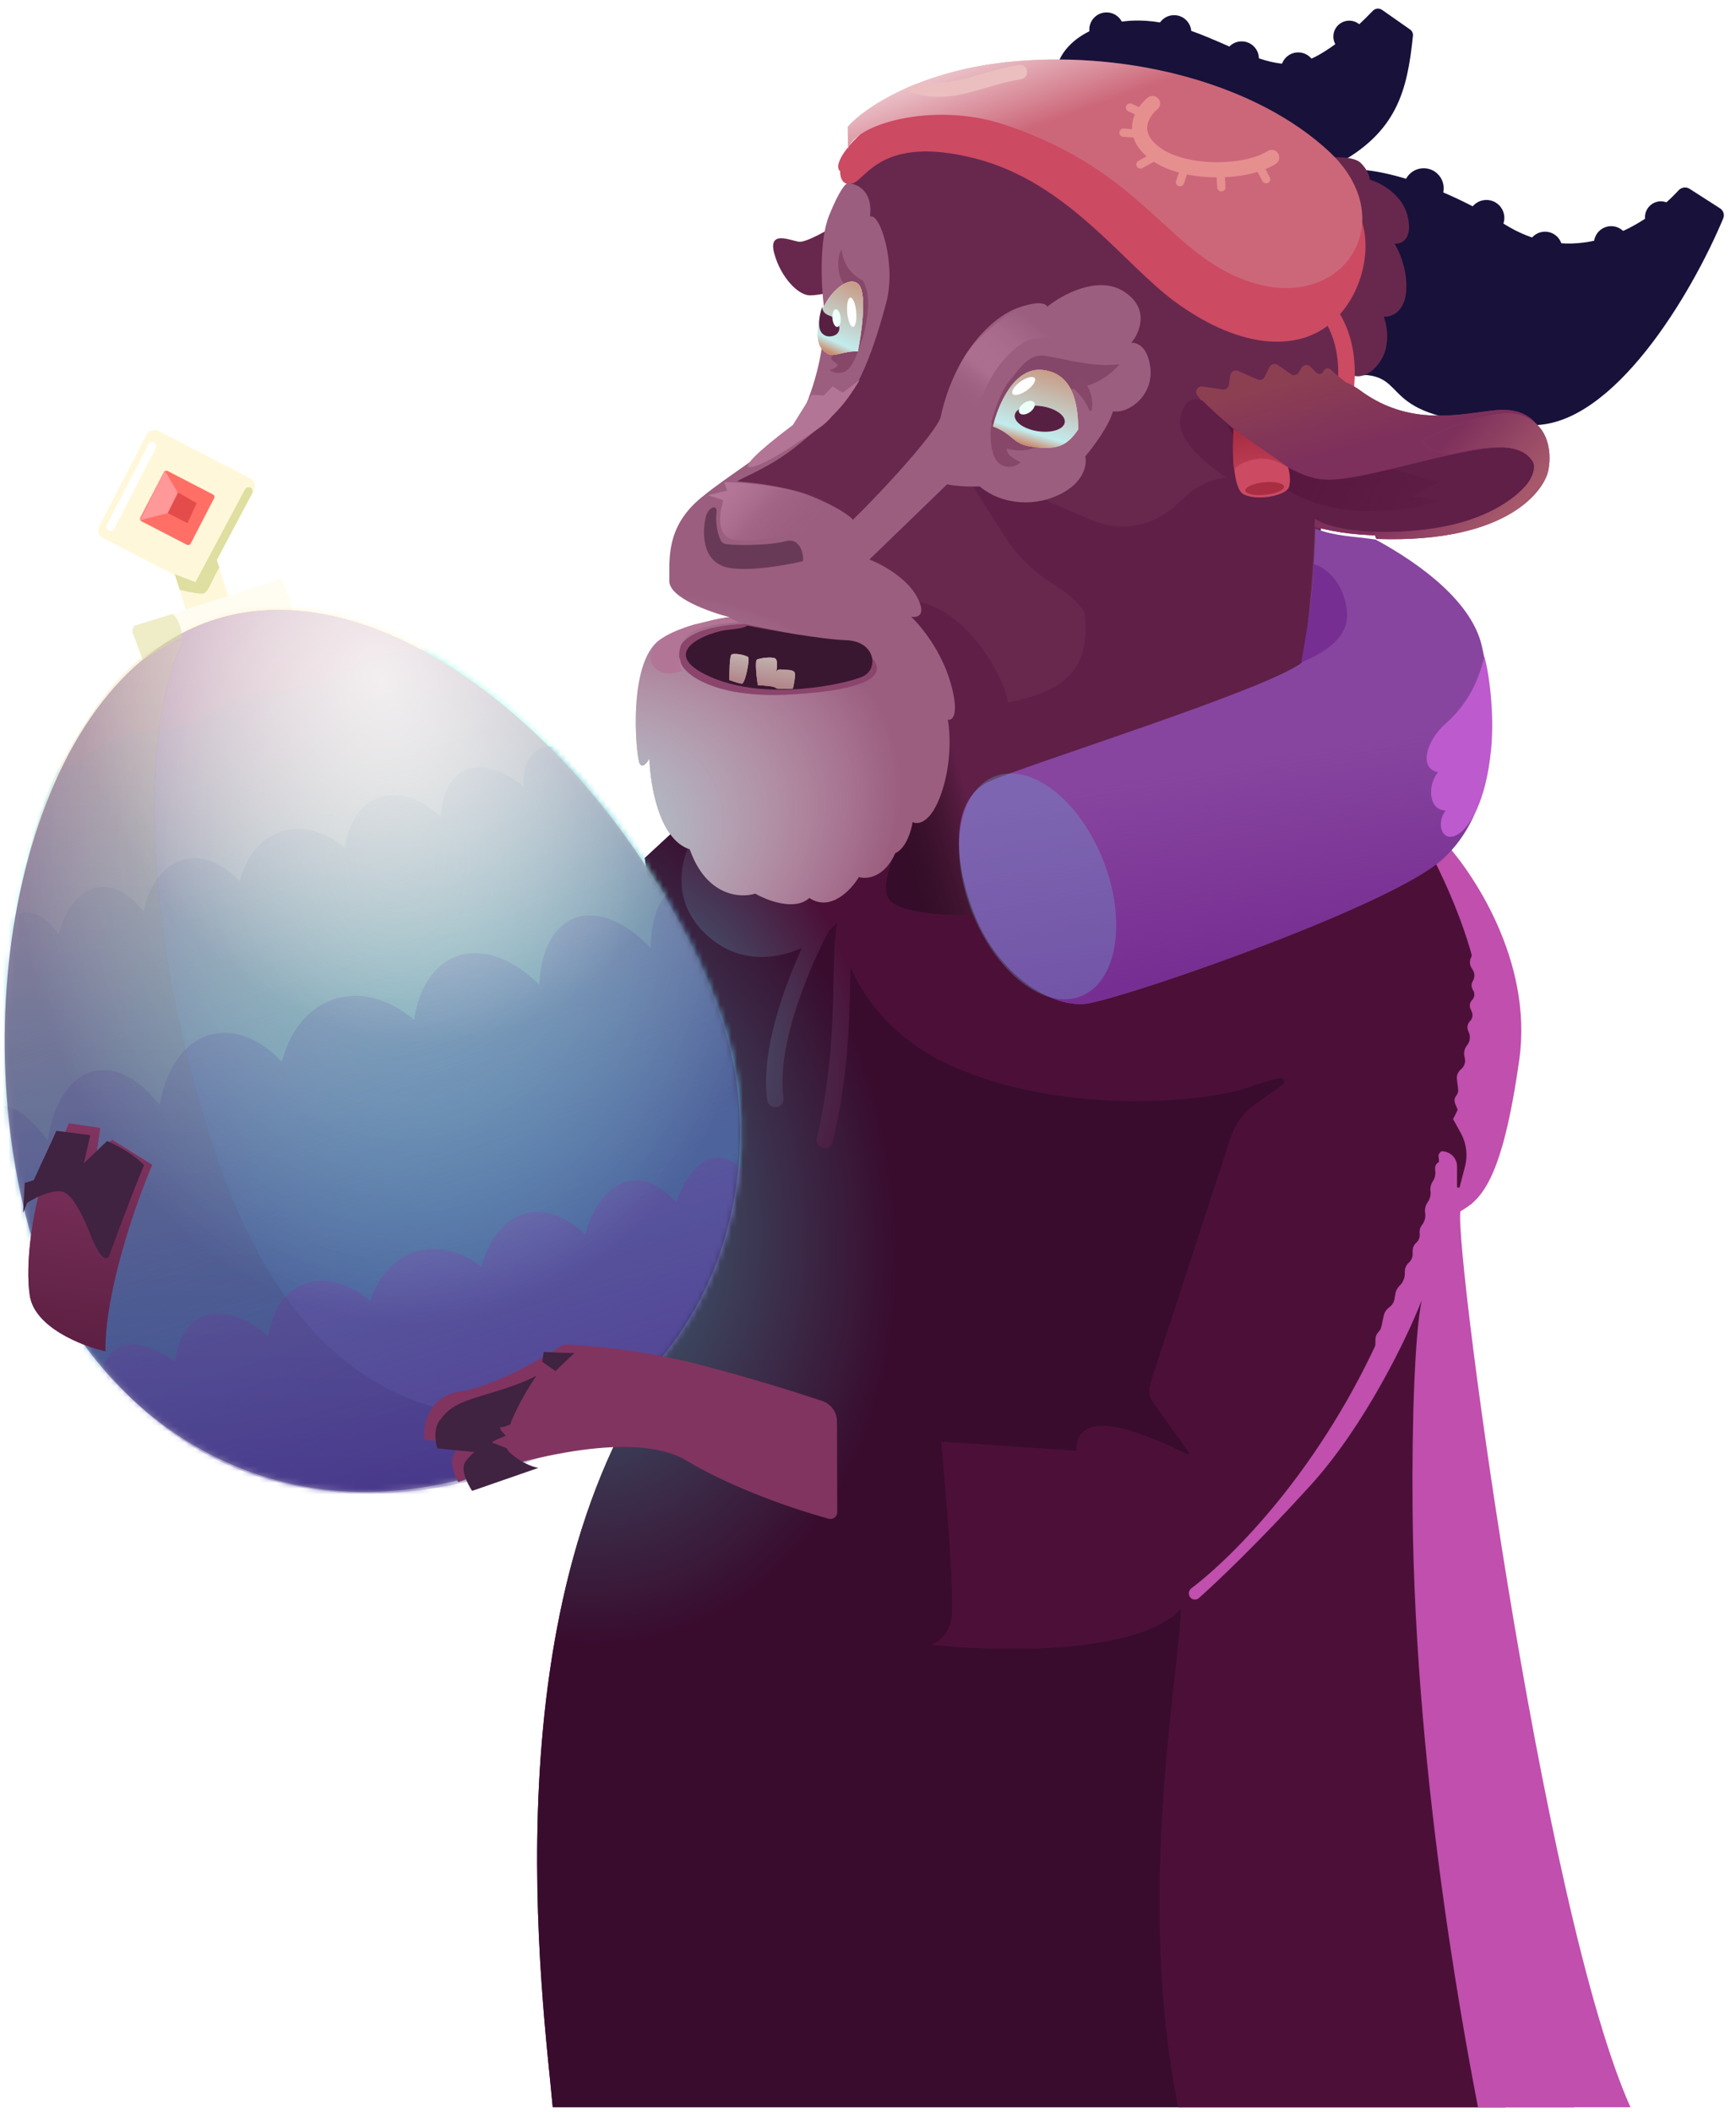 <svg width="305" height="371" viewBox="0 0 305 371" fill="none" xmlns="http://www.w3.org/2000/svg">
<g clip-path="url(#clip0)">
<path d="M128.491 136.654L113.273 150.739C117.193 176.2 121.479 230.125 112.393 245.432C84.787 291.942 97.048 362.524 97.309 373.027L281.736 383.432C263.048 342.927 251.448 238.781 254.985 212.716C261.08 212.657 264.039 203.484 266.01 185.836C267.587 171.718 258.281 154.366 253.43 147.455L128.491 136.654Z" fill="#390C2E"/>
<path d="M128.491 136.654L113.273 150.739C117.193 176.2 121.479 230.125 112.393 245.432C84.787 291.942 97.048 362.524 97.309 373.027L281.736 383.432C263.048 342.927 251.448 238.781 254.985 212.716C261.08 212.657 264.039 203.484 266.01 185.836C267.587 171.718 258.281 154.366 253.43 147.455L128.491 136.654Z" fill="url(#paint0_radial)"/>
<path d="M264.59 39.547C251.08 31.269 241.022 29.599 237.682 29.799L234.594 29.021C245.453 23.278 247.245 15.958 248.242 6.29C248.287 5.855 248.092 5.429 247.733 5.178L242.803 1.728C242.303 1.378 241.623 1.454 241.201 1.896C238.073 5.179 231.959 10.631 227.625 11.172C218.333 12.33 206.779 -0.563 192.497 5.012C188.66 6.51 185.681 9.513 185.556 12.955C185.432 16.396 214.033 30.143 228.349 36.586L231.024 66.134L240.19 65.888C247.917 66.712 241.939 74.637 269.321 74.684C283.51 74.709 297.187 51.682 302.758 38.362C303.027 37.718 302.787 36.982 302.201 36.605L296.841 33.165C296.22 32.767 295.404 32.896 294.906 33.441C289.593 39.259 277.368 47.376 264.59 39.547Z" fill="#18113A"/>
<path fill-rule="evenodd" clip-rule="evenodd" d="M167.141 284.608C167.838 281.636 166.252 262.479 165.372 253.273L189.161 254.871C188.96 253.346 189.641 250.329 193.979 250.458C197.961 250.577 204.879 253.615 208.591 255.489C208.819 255.604 209.052 255.331 208.903 255.123L202.68 246.445C201.961 245.442 201.763 244.156 202.146 242.983L216.227 199.881C216.995 197.531 218.492 195.486 220.501 194.044L225.156 190.704C226.04 190.07 225.696 189.14 224.637 189.391C223.352 189.696 221.561 190.209 219.106 191.068C212.349 193.432 188.13 196.031 168.345 187.721C158.091 183.414 152.389 176.562 149.423 169.867C149.402 170.673 149.384 171.508 149.365 172.376L149.365 172.377C149.342 173.465 149.318 174.602 149.285 175.795C149.098 182.488 148.62 190.628 146.334 200.597C146.154 201.379 145.374 201.868 144.592 201.689C143.809 201.509 143.321 200.729 143.5 199.947C145.726 190.242 146.195 182.315 146.379 175.714C146.41 174.592 146.433 173.5 146.455 172.438C146.535 168.576 146.607 165.109 147.052 162.037C147.049 162.019 147.046 162.002 147.043 161.984C146.638 162.477 146.154 162.976 145.603 163.467C143.953 166.655 142.07 170.781 140.531 175.169C138.373 181.323 136.966 187.786 137.653 192.862C137.761 193.657 137.203 194.389 136.408 194.497C135.612 194.605 134.88 194.047 134.772 193.252C133.99 187.474 135.59 180.473 137.788 174.207C138.742 171.487 139.822 168.866 140.904 166.491C136.113 168.67 129.836 169.191 124.519 164.577C116.286 157.432 121.15 148.381 121.15 148.381L152.821 142.177L251.695 149.441L262.141 170.848L261.53 194.464L256.905 209.476C254.082 221.339 251.12 245.142 251.928 262.877C252.805 282.152 262.628 362.63 265.184 374.221L207.486 372.464C201.088 342.751 204.406 312.678 206.378 294.8L206.378 294.8C206.954 289.579 207.416 285.398 207.486 282.57C200.132 290.708 175.18 290.176 163.624 288.893C164.507 288.703 166.445 287.581 167.141 284.608Z" fill="#4C1038"/>
<path fill-rule="evenodd" clip-rule="evenodd" d="M167.141 284.608C167.838 281.636 166.252 262.479 165.372 253.273L189.161 254.871C188.96 253.346 189.641 250.329 193.979 250.458C197.961 250.577 204.879 253.615 208.591 255.489C208.819 255.604 209.052 255.331 208.903 255.123L202.68 246.445C201.961 245.442 201.763 244.156 202.146 242.983L216.227 199.881C216.995 197.531 218.492 195.486 220.501 194.044L225.156 190.704C226.04 190.07 225.696 189.14 224.637 189.391C223.352 189.696 221.561 190.209 219.106 191.068C212.349 193.432 188.13 196.031 168.345 187.721C158.091 183.414 152.389 176.562 149.423 169.867C149.402 170.673 149.384 171.508 149.365 172.376L149.365 172.377C149.342 173.465 149.318 174.602 149.285 175.795C149.098 182.488 148.62 190.628 146.334 200.597C146.154 201.379 145.374 201.868 144.592 201.689C143.809 201.509 143.321 200.729 143.5 199.947C145.726 190.242 146.195 182.315 146.379 175.714C146.41 174.592 146.433 173.5 146.455 172.438C146.535 168.576 146.607 165.109 147.052 162.037C147.049 162.019 147.046 162.002 147.043 161.984C146.638 162.477 146.154 162.976 145.603 163.467C143.953 166.655 142.07 170.781 140.531 175.169C138.373 181.323 136.966 187.786 137.653 192.862C137.761 193.657 137.203 194.389 136.408 194.497C135.612 194.605 134.88 194.047 134.772 193.252C133.99 187.474 135.59 180.473 137.788 174.207C138.742 171.487 139.822 168.866 140.904 166.491C136.113 168.67 129.836 169.191 124.519 164.577C116.286 157.432 121.15 148.381 121.15 148.381L152.821 142.177L251.695 149.441L262.141 170.848L261.53 194.464L256.905 209.476C254.082 221.339 251.12 245.142 251.928 262.877C252.805 282.152 262.628 362.63 265.184 374.221L207.486 372.464C201.088 342.751 204.406 312.678 206.378 294.8L206.378 294.8C206.954 289.579 207.416 285.398 207.486 282.57C200.132 290.708 175.18 290.176 163.624 288.893C164.507 288.703 166.445 287.581 167.141 284.608Z" fill="url(#paint1_radial)"/>
<path d="M266.927 186.132C269.362 168.809 258.661 152.874 253.006 147.071L251.311 149.864C253.953 154.74 259.392 166.693 260.011 175.498C260.63 184.303 257.121 193.223 255.289 196.583L256.641 199.016C257.641 200.815 257.908 202.929 257.388 204.92L256.463 208.46C256.391 208.736 255.985 208.683 255.986 208.399L255.993 204.918C255.996 203.595 255.028 202.47 253.719 202.277L253.383 202.227C253.108 202.186 252.684 202.808 252.734 203.082C253.22 205.768 251.563 213.923 242.936 233.516C232.278 257.722 216.93 273.238 209.311 279.012C208.668 279.499 208.739 280.508 209.458 280.872C209.842 281.066 210.304 281.011 210.626 280.726C213.718 277.989 221.156 270.935 230.227 260.947C239.871 250.33 247.276 234.853 249.773 228.442C248.617 234.09 248.024 248.915 248.181 265.537C248.643 314.377 258.148 362.185 260.011 371.965L288.217 373.71C272.295 344.925 255.508 220 256.575 212.79C260.081 210.746 263.882 207.785 266.927 186.132Z" fill="#C04FAE"/>
<path d="M233.495 82.998C231.695 91.701 229.778 118.22 229.044 130.392C219.636 138.77 198.256 156.172 188.007 158.756C175.195 161.986 160.619 159.828 157.129 158.511C154.338 157.457 156.879 151.907 158.498 149.263L154.278 150.721L161.781 133.572L162.406 116.365L143.123 91.888L127.516 85.165L142.737 75.013L148.203 57.562L149.302 30.655C149.302 30.655 150.211 14.772 177.181 16.521C204.152 18.27 226.878 34.415 233.367 41.654C241.478 50.703 235.746 72.119 233.495 82.998Z" fill="#68284D"/>
<path d="M176.693 94.461L169.791 83.65C169.635 83.406 169.513 83.143 169.427 82.867L169.183 82.087C168.71 80.575 169.703 78.999 171.271 78.772C172.302 78.623 173.322 79.111 173.853 80.008L174.905 81.785C175.393 82.609 176.081 83.295 176.906 83.78L184.485 88.238L191.85 91.391C196.765 93.495 202.456 92.528 206.4 88.917L208.365 87.118C216.144 79.996 228.696 85.241 229.094 95.781C229.156 97.413 228.435 98.977 227.153 99.99L214.682 109.845L213.302 110.936C206.179 116.565 195.787 115.034 190.59 107.59C189.457 105.967 188.029 104.572 186.38 103.478L183.996 101.895C181.07 99.953 178.582 97.421 176.693 94.461Z" fill="#5F1F47"/>
<path d="M140.348 42.464C141.602 42.649 145.572 40.353 147.401 39.182L147.588 50.903C146.526 51.226 143.985 51.875 142.318 51.885C140.234 51.897 137.18 48.722 136.035 44.548C134.891 40.374 138.781 42.232 140.348 42.464Z" fill="#68284D"/>
<path d="M151.472 49.556C151.472 49.556 152.581 51.802 152.326 53.526L151.769 57.288L150.939 57.486C150.479 55.549 149.867 51.529 148.599 50.572C147.014 49.377 146.764 45.656 147.803 44.047C147.966 47.275 150.317 49.064 151.472 49.556Z" fill="#864769"/>
<path d="M239.075 28.626C237.483 27.042 231.719 27.73 231.127 28.028L226.218 34.047L226.265 57.179L231.667 65.108L238.28 66.087C239.114 66.21 241.174 65.783 242.742 63.086C244.31 60.389 243.645 56.989 243.116 55.626C244.257 55.73 246.638 55.029 247.031 51.387C247.424 47.745 245.85 44.146 245.014 42.802C246.155 42.907 248.219 42.12 247.348 38.137C246.476 34.154 242.52 32.091 240.65 31.557C240.656 31.108 240.349 29.894 239.075 28.626Z" fill="#68284D"/>
<path d="M235.544 72.409C236.795 68.644 237.921 59.595 232.412 53.526" stroke="#CC4A62" stroke-width="2.907"/>
<path fill-rule="evenodd" clip-rule="evenodd" d="M210.934 70.153L210.39 69.466C209.846 68.778 210.425 67.778 211.293 67.907L214.813 68.428C215.343 68.506 215.836 68.14 215.914 67.611L216.165 65.912C216.259 65.278 216.931 64.908 217.517 65.168L220.921 66.68C221.393 66.889 221.946 66.692 222.179 66.232L223.069 64.474C223.335 63.948 224.006 63.78 224.489 64.118L226.79 65.728C227.249 66.049 227.883 65.916 228.174 65.437L228.688 64.59C229.015 64.051 229.762 63.963 230.205 64.411L231.278 65.494C231.668 65.888 232.335 65.74 232.522 65.219C232.712 64.689 233.399 64.542 233.806 64.93C234.514 65.606 235.462 66.445 236.472 67.201C237.353 67.549 238.166 67.988 238.892 68.53C246.528 74.226 254.321 73.169 259.998 72.4C260.985 72.266 261.908 72.141 262.755 72.061C268.474 71.524 271.508 74.567 271.518 80.101C271.529 85.635 264.146 93.447 246.562 94.043C223.977 94.809 218.613 85.739 213.829 77.651C212.381 75.203 210.986 72.844 209.182 70.876C209.717 70.643 210.303 70.4 210.934 70.153Z" fill="#7E305C"/>
<path fill-rule="evenodd" clip-rule="evenodd" d="M210.934 70.153L210.39 69.466C209.846 68.778 210.425 67.778 211.293 67.907L214.813 68.428C215.343 68.506 215.836 68.14 215.914 67.611L216.165 65.912C216.259 65.278 216.931 64.908 217.517 65.168L220.921 66.68C221.393 66.889 221.946 66.692 222.179 66.232L223.069 64.474C223.335 63.948 224.006 63.78 224.489 64.118L226.79 65.728C227.249 66.049 227.883 65.916 228.174 65.437L228.688 64.59C229.015 64.051 229.762 63.963 230.205 64.411L231.278 65.494C231.668 65.888 232.335 65.74 232.522 65.219C232.712 64.689 233.399 64.542 233.806 64.93C234.514 65.606 235.462 66.445 236.472 67.201C237.353 67.549 238.166 67.988 238.892 68.53C246.528 74.226 254.321 73.169 259.998 72.4C260.985 72.266 261.908 72.141 262.755 72.061C268.474 71.524 271.508 74.567 271.518 80.101C271.529 85.635 264.146 93.447 246.562 94.043C223.977 94.809 218.613 85.739 213.829 77.651C212.381 75.203 210.986 72.844 209.182 70.876C209.717 70.643 210.303 70.4 210.934 70.153Z" fill="url(#paint2_linear)"/>
<path d="M213.303 105.797C211.316 108.835 195.555 105.947 190.449 106.9C192.985 124.137 177.975 122.73 162.163 125.939L161.155 142.128C158.49 146.432 153.8 155.679 156.369 158.238C158.937 160.796 168.62 160.958 173.14 160.72C174.128 152.964 179.569 136.972 193.436 135.052C207.303 133.132 222.924 121.957 229.001 116.61C229.428 113.363 230.429 103.719 231.012 91.119C234.652 93.58 245.27 94.35 255.701 92.05C266.132 89.75 273.364 82.01 267.216 79.178C261.068 76.346 238.906 85.4 231.562 84.153C225.687 83.156 215.997 74.962 211.887 70.99L211.329 70.427C210.294 69.847 208.048 69.653 207.347 73.522C206.647 77.391 212.637 82.153 215.72 84.051C215.742 90.034 215.29 102.76 213.303 105.797Z" fill="#5F1F47"/>
<path d="M213.303 105.797C211.316 108.835 195.555 105.947 190.449 106.9C192.985 124.137 177.975 122.73 162.163 125.939L161.155 142.128C158.49 146.432 153.8 155.679 156.369 158.238C158.937 160.796 168.62 160.958 173.14 160.72C174.128 152.964 179.569 136.972 193.436 135.052C207.303 133.132 222.924 121.957 229.001 116.61C229.428 113.363 230.429 103.719 231.012 91.119C234.652 93.58 245.27 94.35 255.701 92.05C266.132 89.75 273.364 82.01 267.216 79.178C261.068 76.346 238.906 85.4 231.562 84.153C225.687 83.156 215.997 74.962 211.887 70.99L211.329 70.427C210.294 69.847 208.048 69.653 207.347 73.522C206.647 77.391 212.637 82.153 215.72 84.051C215.742 90.034 215.29 102.76 213.303 105.797Z" fill="url(#paint3_linear)"/>
<g filter="url(#filter0_d)">
<path d="M149.861 31.218C147.975 31.836 147.573 30.078 147.608 29.122C146.091 27.83 149.79 23.038 154.938 19.636C165.901 12.392 182.053 10.674 197.86 13.174C213.668 15.673 236.548 33.155 238.726 36.84C240.903 40.526 240.388 49.42 234.578 55.127C228.768 60.835 218.371 60.737 206.516 52.096C197.352 45.416 187.687 31.049 171.327 26.866C154.968 22.683 152.217 30.445 149.861 31.218Z" fill="#CC4A62"/>
</g>
<path d="M148.941 22.272L148.988 26.284C149.855 21.874 163.865 17.757 176.237 21.827C201.897 30.269 205.382 45.681 220.935 49.905C236.487 54.129 246.179 38.425 233.511 26.619C220.842 14.813 198.799 8.988 178.354 10.768C161.998 12.192 151.961 18.822 148.941 22.272Z" fill="#CC6779"/>
<path d="M148.941 22.272L148.988 26.284C149.855 21.874 163.865 17.757 176.237 21.827C201.897 30.269 205.382 45.681 220.935 49.905C236.487 54.129 246.179 38.425 233.511 26.619C220.842 14.813 198.799 8.988 178.354 10.768C161.998 12.192 151.961 18.822 148.941 22.272Z" fill="url(#paint4_linear)"/>
<path d="M253.389 150.973C262.438 142.861 263.544 127.809 260.367 113.563C258.648 105.856 249.869 99.224 241.683 94.779C237.137 94.107 235.187 94.3 231.071 92.89C230.948 98.051 230.387 107.685 228.712 116.407C222.571 121.104 181.926 133.83 174.066 137.151C166.206 140.473 167.819 153.038 171.701 161.788C176.265 172.074 185.575 177.353 191.348 176.229C199.924 174.558 244.34 159.084 253.389 150.973Z" fill="#87459F"/>
<path d="M253.389 150.973C262.438 142.861 263.544 127.809 260.367 113.563C258.648 105.856 249.869 99.224 241.683 94.779C237.137 94.107 235.187 94.3 231.071 92.89C230.948 98.051 230.387 107.685 228.712 116.407C222.571 121.104 181.926 133.83 174.066 137.151C166.206 140.473 167.819 153.038 171.701 161.788C176.265 172.074 185.575 177.353 191.348 176.229C199.924 174.558 244.34 159.084 253.389 150.973Z" fill="url(#paint5_linear)"/>
<path d="M236.627 107.131C237.308 112.41 231.864 114.952 228.608 116.392C228.608 116.392 229.53 111.242 230.063 107.637C230.597 104.032 230.846 99.104 230.846 99.104C232.549 99.536 235.945 101.852 236.627 107.131Z" fill="#772E92"/>
<path d="M224.14 28.788C224.762 28.394 224.946 27.571 224.553 26.949C224.159 26.328 223.336 26.142 222.714 26.536L224.14 28.788ZM203.332 19.22C203.904 18.757 203.992 17.918 203.529 17.346C203.066 16.774 202.227 16.686 201.655 17.149L203.332 19.22ZM222.714 26.536C220.705 27.808 217.208 28.547 213.486 28.491C209.769 28.435 206.178 27.591 203.964 26.042L202.436 28.225C205.268 30.207 209.471 31.096 213.446 31.156C217.415 31.216 221.508 30.453 224.14 28.788L222.714 26.536ZM203.964 26.042C201.748 24.492 201.436 23.084 201.574 22.083C201.733 20.927 202.554 19.85 203.332 19.22L201.655 17.149C200.566 18.031 199.217 19.662 198.934 21.72C198.629 23.934 199.604 26.244 202.436 28.225L203.964 26.042Z" fill="#E68F8F"/>
<path fill-rule="evenodd" clip-rule="evenodd" d="M180.451 12.461C180.558 13.153 180.083 13.8 179.392 13.907C177.752 14.161 176.137 14.585 174.499 15.053C174.108 15.165 173.713 15.28 173.316 15.396C172.075 15.758 170.812 16.127 169.566 16.423C166.245 17.213 162.637 17.411 158.724 15.711C160.107 15.023 160.767 14.892 162.131 14.336C164.347 14.793 166.585 14.526 168.979 13.957C170.158 13.676 171.334 13.333 172.559 12.976C172.968 12.857 173.381 12.736 173.802 12.616C175.462 12.141 177.202 11.68 179.005 11.402C179.696 11.295 180.344 11.769 180.451 12.461Z" fill="#EBBFBF"/>
<path d="M215.523 74.571C215.533 74.576 215.544 74.583 215.555 74.594C219.462 77.355 225.676 83.233 231.961 84.163C235.803 84.731 240.812 83.216 244.637 82.404L252.836 84.707L248.274 87.213L253.266 87.952C249.178 89.309 238.86 91.229 230.292 88.052C219.782 84.155 216.17 75.15 215.555 74.594C215.545 74.586 215.534 74.579 215.523 74.571Z" fill="url(#paint6_linear)"/>
<path d="M267.027 72.904C262.606 71.609 253.862 75.28 250.042 77.278C250.658 79.612 253.886 79.448 254.803 79.744C265.931 77.067 268.137 79.475 269.206 80.915C270.06 82.066 269.071 83.992 268.469 84.81C268.469 84.81 262.356 93.996 241.609 93.489C241.539 93.959 241.66 94.825 242.074 94.679C265.509 95.424 271.273 85.706 271.952 82.923C272.607 80.234 272.554 74.523 267.027 72.904Z" fill="#994273"/>
<path d="M267.027 72.904C262.606 71.609 253.862 75.28 250.042 77.278C250.658 79.612 253.886 79.448 254.803 79.744C265.931 77.067 268.137 79.475 269.206 80.915C270.06 82.066 269.071 83.992 268.469 84.81C268.469 84.81 262.356 93.996 241.609 93.489C241.539 93.959 241.66 94.825 242.074 94.679C265.509 95.424 271.273 85.706 271.952 82.923C272.607 80.234 272.554 74.523 267.027 72.904Z" fill="url(#paint7_linear)"/>
<path d="M253.999 127.099C258.704 122.955 260.102 118.093 260.794 115.319C261.666 118.436 262.557 125.416 261.994 131.425C261.07 141.265 258.038 145.199 256.452 146.351C253.447 148.534 252.143 144.675 253.999 142.368C250.947 142.368 250.751 137.86 252.661 135.649C249.201 135.014 250.54 130.145 253.999 127.099Z" fill="#BD5ACE"/>
<path d="M218.56 86.874C216.521 85.931 216.568 79.051 216.846 75.728C219.112 77.73 224.103 80.807 226.315 82.095C226.528 82.821 226.849 84.545 226.431 85.636C225.909 87 221.109 88.052 218.56 86.874Z" fill="#CC4A62"/>
<path d="M219.781 80.808C217.941 81.336 217.333 81.834 216.815 82.451C216.522 80.101 216.642 76.766 216.738 75.392L226.318 82.095C224.843 81.236 222.671 79.978 219.781 80.808Z" fill="#A92E44"/>
<path d="M219.781 80.808C217.941 81.336 217.333 81.834 216.815 82.451C216.522 80.101 216.642 76.766 216.738 75.392L226.318 82.095C224.843 81.236 222.671 79.978 219.781 80.808Z" fill="url(#paint8_linear)"/>
<path d="M173.902 115.904C168.62 107.434 162.37 105.441 159.904 105.504L160.709 128.207L175.094 128.414C176.897 127.773 179.184 124.374 173.902 115.904Z" fill="#5F1F47"/>
<ellipse cx="222.187" cy="85.826" rx="3.424" ry="1.109" transform="rotate(-5.824 222.187 85.826)" fill="#A92E44"/>
<rect x="30.061" y="98.919" width="7.804" height="12.264" transform="rotate(-17.64 30.061 98.919)" fill="#FFF7D9"/>
<rect x="16.732" y="93.799" width="21.183" height="21.183" rx="1.454" transform="rotate(-62.641 16.732 93.799)" fill="#FFF7D9"/>
<rect x="24.434" y="91.35" width="9.954" height="9.954" rx="0.485" transform="rotate(-62.641 24.434 91.35)" fill="#FF6F66"/>
<path d="M31.325 86.527L29.455 90.141L32.945 91.886L34.566 88.396L31.325 86.527Z" fill="#E44C4C"/>
<path d="M31.2 86.527L28.956 82.662L24.594 91.387L29.455 90.141L31.2 86.527Z" fill="#FF9898"/>
<rect x="23.082" y="110.085" width="27.872" height="6.558" rx="0.727" transform="rotate(-17.64 23.082 110.085)" fill="#FFFCF1"/>
<mask id="mask0" mask-type="alpha" maskUnits="userSpaceOnUse" x="0" y="107" width="131" height="156">
<path d="M127.467 180.811C135.416 205.807 127.15 245.362 85.519 258.601C43.889 271.839 14.294 244.323 6.346 219.328C-6.809 177.959 4.434 119.429 37.881 108.793C71.328 98.157 114.312 139.443 127.467 180.811Z" fill="#C4C4C4"/>
</mask>
<g mask="url(#mask0)">
<rect x="-37.457" y="125.731" width="154.97" height="162.774" transform="rotate(-17.64 -37.457 125.731)" fill="#ABFFEB"/>
<path d="M-1.678 138.921L12.228 134.499L16.63 131.698C19.867 129.638 23.579 128.442 27.41 128.226C31.037 128.022 34.56 126.939 37.677 125.072L38.39 124.645C41.754 122.629 45.546 121.436 49.458 121.163L49.73 121.144C53.516 120.879 57.183 119.713 60.425 117.743C63.92 115.619 67.904 114.432 71.991 114.297L76.195 114.157L92.882 108.851L83.084 78.04L-11.476 108.109L-1.678 138.921Z" fill="#FFF7D9"/>
<path fill-rule="evenodd" clip-rule="evenodd" d="M42.136 154.806C43.24 150.52 45.818 147.214 49.493 146.046C53.175 144.875 57.197 146.091 60.577 148.963C61.183 144.71 63.181 141.405 66.356 140.168C69.823 138.818 73.924 140.233 77.466 143.527C77.612 139.712 78.969 136.711 81.498 135.434C84.446 133.945 88.334 135.128 91.966 138.176C91.884 135.086 92.718 132.712 94.524 131.67C98.564 129.339 105.937 134.554 110.993 143.317C111.303 143.854 111.597 144.391 111.874 144.928L116.735 143.382L128.56 180.569L5.314 219.761L-6.511 182.574L-2.054 181.157C-2.137 180.558 -2.208 179.95 -2.265 179.333C-3.199 169.259 -0.192 160.743 4.452 160.313C6.528 160.12 8.58 161.577 10.298 164.146C11.502 159.56 13.993 156.348 17.26 155.861C20.062 155.443 22.902 157.109 25.225 160.138C26.214 155.404 28.745 151.881 32.354 150.981C35.654 150.158 39.188 151.695 42.136 154.806Z" fill="#77D7D7"/>
<path fill-rule="evenodd" clip-rule="evenodd" d="M-5.98 219.663C-6.019 219.525 -6.057 219.387 -6.095 219.248C-9.459 206.952 -7.591 195.726 -1.923 194.176C1.319 193.289 5.101 195.758 8.375 200.334C9.315 193.864 12.264 189.097 16.593 188.139C20.474 187.28 24.643 189.665 28.046 194.111C29.154 187.707 32.428 182.886 37.195 181.697C41.354 180.66 45.807 182.597 49.521 186.516C50.912 181.117 54.161 176.952 58.792 175.479C63.43 174.004 68.498 175.535 72.756 179.153C73.52 173.796 76.038 169.631 80.038 168.073C84.644 166.28 90.137 168.359 94.757 173.003C94.974 167.309 97.042 162.881 100.766 161.354C104.825 159.689 109.902 161.858 114.333 166.533C114.382 160.96 116.043 156.806 119.181 155.665C124.704 153.657 132.712 161.741 137.068 173.722C137.117 173.858 137.166 173.993 137.214 174.128L143.516 172.124L152.882 201.576L-2.415 250.96L-11.781 221.507L-5.98 219.663Z" fill="#60A5CC"/>
<path fill-rule="evenodd" clip-rule="evenodd" d="M72.954 219.906C69.185 221.105 66.445 224.31 65.059 228.526C61.229 225.371 56.947 224.125 53.327 225.591C50.014 226.932 47.883 230.289 47.119 234.628C42.911 231.113 38.41 229.766 35.062 231.529C32.581 232.836 31.15 235.633 30.786 239.215C26.695 236.294 22.783 235.302 20.306 236.991C16.351 239.689 17.428 248.29 22.547 256.914L10.19 260.844L18.52 287.039L156.64 243.117L148.31 216.922L135.761 220.913C134.958 210.916 130.87 203.273 126.083 203.355C123.085 203.407 120.465 206.476 118.812 211.224C116.446 208.509 113.663 207.052 110.882 207.418C107.131 207.913 104.235 211.612 102.83 216.912C99.7 213.811 96.022 212.302 92.543 213.12C88.674 214.03 85.868 217.627 84.594 222.545C80.977 219.784 76.8 218.684 72.954 219.906Z" fill="#7E86D0"/>
<path fill-rule="evenodd" clip-rule="evenodd" d="M72.954 219.906C69.185 221.105 66.445 224.31 65.059 228.526C61.229 225.371 56.947 224.125 53.327 225.591C50.014 226.932 47.883 230.289 47.119 234.628C42.911 231.113 38.41 229.766 35.062 231.529C32.581 232.836 31.15 235.633 30.786 239.215C26.695 236.294 22.783 235.302 20.306 236.991C16.351 239.689 17.428 248.29 22.547 256.914L10.19 260.844L18.52 287.039L156.64 243.117L148.31 216.922L135.761 220.913C134.958 210.916 130.87 203.273 126.083 203.355C123.085 203.407 120.465 206.476 118.812 211.224C116.446 208.509 113.663 207.052 110.882 207.418C107.131 207.913 104.235 211.612 102.83 216.912C99.7 213.811 96.022 212.302 92.543 213.12C88.674 214.03 85.868 217.627 84.594 222.545C80.977 219.784 76.8 218.684 72.954 219.906Z" fill="url(#paint9_linear)"/>
</g>
<path d="M127.311 180.854C135.259 205.849 126.994 245.405 85.363 258.643C43.733 271.881 14.138 244.366 6.19 219.37C-6.965 178.002 4.278 119.471 37.725 108.835C71.171 98.2 114.156 139.485 127.311 180.854Z" fill="url(#paint10_linear)" style="mix-blend-mode:overlay"/>
<path d="M127.311 180.854C135.259 205.849 126.994 245.405 85.363 258.643C43.733 271.881 14.138 244.366 6.19 219.37C-6.965 178.002 4.278 119.471 37.725 108.835C71.171 98.2 114.156 139.485 127.311 180.854Z" fill="url(#paint11_radial)" style="mix-blend-mode:overlay"/>
<path d="M127.311 180.854C135.259 205.849 126.994 245.405 85.363 258.643C43.733 271.881 14.138 244.366 6.19 219.37C-6.965 178.002 4.278 119.471 37.725 108.835C71.171 98.2 114.156 139.485 127.311 180.854Z" fill="url(#paint12_radial)"/>
<g opacity="0.2">
<path d="M37.539 201.699C23.579 159.07 25.573 124.792 32.304 112.452C22.457 113.325 14.278 127.784 10.367 135.013C2.139 150.22 -10.699 212.543 23.579 246.073C61.917 283.574 123.794 243.829 97.868 248.067C71.942 252.305 49.816 239.188 37.539 201.699Z" fill="#524ABC"/>
<path d="M37.539 201.699C23.579 159.07 25.573 124.792 32.304 112.452C22.457 113.325 14.278 127.784 10.367 135.013C2.139 150.22 -10.699 212.543 23.579 246.073C61.917 283.574 123.794 243.829 97.868 248.067C71.942 252.305 49.816 239.188 37.539 201.699Z" fill="url(#paint13_linear)"/>
</g>
<path d="M145.682 37.807C143.867 42.28 144.304 50.364 144.75 53.847C145.114 58.706 144.02 65.271 141.525 71.309C139.03 77.347 129.325 82.317 123.114 87.485C116.903 92.652 117.659 98.37 117.596 102.045C117.545 104.985 124.634 107.518 128.185 108.417C126.511 108.543 121.852 109.434 116.604 111.989C110.045 115.183 111.749 132.894 112.37 134.107C112.867 135.078 113.73 133.935 114.1 133.242C114.219 137.851 115.803 147.493 121.19 149.187C124.071 157.43 130.058 157.814 132.691 156.976C134.807 158.197 139.667 160.059 142.189 157.741C145.923 160.216 149.553 156.321 150.902 154.065C152.229 154.475 155.364 154.213 157.286 149.884C159.209 149.015 160.123 145.872 160.339 144.41C161.278 144.922 163.61 144.605 165.429 139.236C167.249 133.868 166.918 128.458 166.525 126.424C167.353 126.6 168.608 125.548 167.005 119.928C165.402 114.309 161.715 109.855 160.072 108.331C161.162 108.546 162.888 108.139 161.076 104.795C159.264 101.452 154.771 99.057 152.75 98.278L166.396 85.081C167.172 85.249 169.401 85.557 172.108 85.445C176.103 88.76 182.129 89.171 186.848 86.505C190.623 84.373 190.967 81.402 190.667 80.183C192.027 78.569 194.902 74.723 195.524 72.252C198.502 72.693 202.687 69.308 202.106 64.577C201.641 60.792 199.671 60.106 198.744 60.236C200.232 58.48 202.068 54.224 197.512 51.244C192.956 48.263 186.597 51.764 183.987 53.887C183.847 53.386 182.621 52.724 178.832 54.085C174.095 55.787 167.687 62.204 165.268 73.221C164.752 75.57 155.583 85.739 149.848 91.298C148.778 89.947 143.455 87.21 139.924 86.294C135.199 85.069 132.793 84.884 129.531 84.561C130.206 83.967 135.567 82.034 140.391 78.007C145.216 73.98 148.46 71.911 151.275 66.008C153.005 62.379 154.34 58.257 155.694 53.214C157.532 46.367 154.581 37.202 152.851 38.067C153.413 33.409 150.461 32.214 148.915 32.199C148.593 32.205 147.497 33.335 145.682 37.807Z" fill="#9B5E7F"/>
<path d="M145.682 37.807C143.867 42.28 144.304 50.364 144.75 53.847C145.114 58.706 144.02 65.271 141.525 71.309C139.03 77.347 129.325 82.317 123.114 87.485C116.903 92.652 117.659 98.37 117.596 102.045C117.545 104.985 124.634 107.518 128.185 108.417C126.511 108.543 121.852 109.434 116.604 111.989C110.045 115.183 111.749 132.894 112.37 134.107C112.867 135.078 113.73 133.935 114.1 133.242C114.219 137.851 115.803 147.493 121.19 149.187C124.071 157.43 130.058 157.814 132.691 156.976C134.807 158.197 139.667 160.059 142.189 157.741C145.923 160.216 149.553 156.321 150.902 154.065C152.229 154.475 155.364 154.213 157.286 149.884C159.209 149.015 160.123 145.872 160.339 144.41C161.278 144.922 163.61 144.605 165.429 139.236C167.249 133.868 166.918 128.458 166.525 126.424C167.353 126.6 168.608 125.548 167.005 119.928C165.402 114.309 161.715 109.855 160.072 108.331C161.162 108.546 162.888 108.139 161.076 104.795C159.264 101.452 154.771 99.057 152.75 98.278L166.396 85.081C167.172 85.249 169.401 85.557 172.108 85.445C176.103 88.76 182.129 89.171 186.848 86.505C190.623 84.373 190.967 81.402 190.667 80.183C192.027 78.569 194.902 74.723 195.524 72.252C198.502 72.693 202.687 69.308 202.106 64.577C201.641 60.792 199.671 60.106 198.744 60.236C200.232 58.48 202.068 54.224 197.512 51.244C192.956 48.263 186.597 51.764 183.987 53.887C183.847 53.386 182.621 52.724 178.832 54.085C174.095 55.787 167.687 62.204 165.268 73.221C164.752 75.57 155.583 85.739 149.848 91.298C148.778 89.947 143.455 87.21 139.924 86.294C135.199 85.069 132.793 84.884 129.531 84.561C130.206 83.967 135.567 82.034 140.391 78.007C145.216 73.98 148.46 71.911 151.275 66.008C153.005 62.379 154.34 58.257 155.694 53.214C157.532 46.367 154.581 37.202 152.851 38.067C153.413 33.409 150.461 32.214 148.915 32.199C148.593 32.205 147.497 33.335 145.682 37.807Z" fill="url(#paint14_radial)"/>
<path d="M151.562 49.249C151.562 49.249 152.68 50.75 152.494 54.036C152.309 57.323 151.465 59.645 151.465 59.645L149.846 60.847C149.385 58.91 149.957 51.222 148.689 50.265C147.104 49.069 146.853 45.349 147.892 43.74C148.055 46.968 150.407 48.757 151.562 49.249Z" fill="#864769"/>
<path d="M175.614 81.455C174.097 80.337 173.949 77.005 174.064 75.478L174.295 73.916L182.074 78.496C182.167 78.616 179.43 79.637 176.898 78.777C176.781 80.165 178.764 80.857 179.303 81.203C178.705 81.753 177.131 82.573 175.614 81.455Z" fill="#864769"/>
<path d="M148.125 65.4C149.578 65.052 150.582 62.221 151.081 60.777L151.523 59.261L146.135 62.565C145.802 63.373 146.658 63.454 147.197 64.058C147.014 64.764 145.712 64.977 145.712 64.977C145.712 64.977 146.505 65.788 148.125 65.4Z" fill="#864769"/>
<g filter="url(#filter1_f)">
<path d="M138.827 122.006C153.688 121.162 155.72 118.259 153.09 115.467C148.664 113.264 140.225 111.481 130.89 109.619C119.773 110.056 118.386 114.015 119.542 115.948C119.465 117.912 124.887 122.798 138.827 122.006Z" fill="#8B456C"/>
</g>
<path d="M148.63 112.457C144.428 112.326 135.3 110.689 131.262 109.887C131.24 110.037 130.547 110.394 127.955 110.624C124.714 110.912 114.906 114.522 124.811 118.903C134.716 123.283 148.615 120.124 151.519 118.867C154.423 117.609 153.882 112.621 148.63 112.457Z" fill="#391730"/>
<path opacity="0.5" d="M126.839 99.385C129.928 100.714 137.611 99.406 141.066 98.585C141.267 97.223 140.46 94.392 138.076 95.056C135.096 95.886 127.889 95.909 127.068 95.425C126.247 94.94 125.619 91.942 125.882 90.165C126.145 88.389 124.441 89.044 124.003 90.795C123.565 92.546 122.978 97.724 126.839 99.385Z" fill="#391630"/>
<path opacity="0.67" d="M182.899 62.454C180.638 62.433 178.942 64.914 177.203 67.099C175.464 69.284 174.145 74.214 174.145 74.214L176.731 75.471C176.731 75.471 179.621 68.581 186.58 68.486C193.538 68.392 196.654 63.981 196.654 63.981C191.597 64.699 185.161 62.475 182.899 62.454Z" fill="#7B3C5E"/>
<path d="M150.931 50.07C152.301 51.785 151.366 58.559 150.727 61.731C148.34 61.596 146.506 62.825 145.422 62.149C144.339 61.473 143.114 60.604 143.927 56.254C144.74 51.904 149.219 47.925 150.931 50.07Z" fill="#E5C3B3"/>
<path d="M150.931 50.07C152.301 51.785 151.366 58.559 150.727 61.731C148.34 61.596 146.506 62.825 145.422 62.149C144.339 61.473 143.114 60.604 143.927 56.254C144.74 51.904 149.219 47.925 150.931 50.07Z" fill="url(#paint15_linear)"/>
<path d="M150.931 50.07C152.301 51.785 151.366 58.559 150.727 61.731C148.34 61.596 146.506 62.825 145.422 62.149C144.339 61.473 143.114 60.604 143.927 56.254C144.74 51.904 149.219 47.925 150.931 50.07Z" fill="url(#paint16_linear)"/>
<path d="M183.071 64.976C178.069 64.507 175.251 71.408 174.468 74.917C178.044 76.262 177.852 77.967 181.078 78.444C185.731 79.132 187.429 78.364 189.448 75.435C189.376 72.705 189.324 65.561 183.071 64.976Z" fill="#E5C3B3"/>
<path d="M183.071 64.976C178.069 64.507 175.251 71.408 174.468 74.917C178.044 76.262 177.852 77.967 181.078 78.444C185.731 79.132 187.429 78.364 189.448 75.435C189.376 72.705 189.324 65.561 183.071 64.976Z" fill="url(#paint17_linear)"/>
<ellipse cx="182.677" cy="73.555" rx="4.437" ry="2.218" transform="rotate(8.418 182.677 73.555)" fill="#571F42"/>
<path d="M143.951 57.425C144.152 58.922 145.414 59.365 146.543 58.947C148.183 58.338 147.451 56.034 145.794 55.473C144.758 55.122 144.442 54.543 144.486 53.808C144.149 54.759 143.782 56.164 143.951 57.425Z" fill="#571F42"/>
<ellipse cx="180.4" cy="71.617" rx="0.951" ry="1.584" transform="rotate(54.79 180.4 71.617)" fill="#ECFFF9"/>
<ellipse cx="179.848" cy="67.805" rx="0.951" ry="2.382" transform="rotate(54.79 179.848 67.805)" fill="white"/>
<g opacity="0.8">
<path d="M128.488 115.03C128.181 115.369 128.136 118.128 128.152 119.465C128.659 119.646 129.798 120.029 130.3 120.103C130.927 120.196 131.733 115.83 131.466 115.47C131.199 115.11 128.871 114.606 128.488 115.03Z" fill="#FFDDDD"/>
<path d="M128.488 115.03C128.181 115.369 128.136 118.128 128.152 119.465C128.659 119.646 129.798 120.029 130.3 120.103C130.927 120.196 131.733 115.83 131.466 115.47C131.199 115.11 128.871 114.606 128.488 115.03Z" fill="url(#paint18_linear)"/>
</g>
<g opacity="0.8">
<path d="M133.144 120.364C132.927 118.943 132.596 116.054 133.01 115.859C133.526 115.615 135.656 115.29 136.237 115.696C136.632 115.972 136.532 117.195 136.39 118.032C136.499 117.769 136.745 117.533 137.236 117.606C138.176 117.745 139.657 117.483 139.674 118.447C139.688 119.218 139.433 120.44 139.303 120.955C138.384 121.032 136.492 121.116 136.278 120.828C136.065 120.54 134.1 120.398 133.144 120.364Z" fill="#FFDDDD"/>
<path d="M133.144 120.364C132.927 118.943 132.596 116.054 133.01 115.859C133.526 115.615 135.656 115.29 136.237 115.696C136.632 115.972 136.532 117.195 136.39 118.032C136.499 117.769 136.745 117.533 137.236 117.606C138.176 117.745 139.657 117.483 139.674 118.447C139.688 119.218 139.433 120.44 139.303 120.955C138.384 121.032 136.492 121.116 136.278 120.828C136.065 120.54 134.1 120.398 133.144 120.364Z" fill="url(#paint19_linear)"/>
</g>
<ellipse cx="149.639" cy="54.856" rx="0.792" ry="2.58" transform="rotate(-5.182 149.639 54.856)" fill="white"/>
<ellipse rx="0.725" ry="1.561" transform="matrix(-0.996 0.09 0.09 0.996 146.972 55.882)" fill="#ECFFF9"/>
<g filter="url(#filter2_d)">
<path d="M149.517 266.837L149.474 250.93C149.469 249.29 148.436 247.83 146.88 247.311C142.177 245.74 133.972 243.161 125.391 240.948C114.9 238.242 105.032 237.455 101.41 237.399C97.798 239.801 89.133 244.808 83.375 245.622C77.616 246.436 76.719 251.631 76.991 254.127C77.939 254.214 80.645 254.54 83.887 255.148C80.762 256.351 81.951 259.934 82.936 261.574C92.336 257.947 113.49 252.097 122.909 257.719C131.485 262.839 142.405 266.472 148.025 267.997C148.785 268.203 149.52 267.624 149.517 266.837Z" fill="#813460"/>
</g>
<g filter="url(#filter3_d)">
<path d="M3.052 228.768C3.884 234.401 12.255 237.658 16.336 238.582C16.246 227.934 21.771 212.317 24.545 205.84L17.508 201.435L14.67 204.379L15.412 199.363L9.927 198.551L4.437 211.834C3.629 215.132 2.22 223.135 3.052 228.768Z" fill="#813460"/>
<path d="M3.052 228.768C3.884 234.401 12.255 237.658 16.336 238.582C16.246 227.934 21.771 212.317 24.545 205.84L17.508 201.435L14.67 204.379L15.412 199.363L9.927 198.551L4.437 211.834C3.629 215.132 2.22 223.135 3.052 228.768Z" fill="url(#paint20_linear)"/>
</g>
<path d="M10.863 209.305C8.818 208.961 5.431 210.719 4.28 211.658C5.019 208.718 8.612 201.773 9.887 198.644L15.864 199.411L14.725 204.363L18.816 200.437C20.684 201.212 23.582 202.856 25.314 204.674C23.667 208.451 20.119 217.998 19.1 220.807C17.893 221.886 16.523 218.225 16.261 217.78C15.999 217.335 13.418 209.736 10.863 209.305Z" fill="#402241"/>
<path d="M89.406 255.005C87.391 253.04 91.823 245.165 94.269 241.629C91.123 243.406 85.962 244.724 83.269 245.607C79.902 246.711 78.642 247.645 77.244 249.521C76.125 251.021 76.507 253.416 76.838 254.426L83.468 255.087C83.303 255.116 82.735 255.491 81.779 256.759C80.822 258.027 82.155 260.712 82.941 261.896L94.591 257.854C93.703 257.723 91.422 256.969 89.406 255.005Z" fill="#402241"/>
<path d="M95.52 237.489C97.163 237.572 100.548 237.721 100.942 237.651L97.588 240.838L95.265 239.213L95.52 237.489Z" fill="#402241"/>
<path d="M88.121 250.688C88.541 250.811 90.477 249.839 91.393 249.339C91.303 250.502 91.091 252.864 90.955 253.009C90.82 253.153 89.821 254.098 89.339 254.552C88.579 254.235 86.953 253.57 86.533 253.448C86.113 253.326 87.903 252.581 88.851 252.224L88.048 251.3C87.897 251.045 87.701 250.566 88.121 250.688Z" fill="#813460"/>
<path d="M255.654 193.849L256.972 197.062C258.467 194.088 259.52 187.205 259.699 186.744C259.877 186.282 261.431 177.251 262.187 172.793L259.689 160.698L258.854 160.607C258.271 160.543 257.747 160.963 257.683 161.546C257.659 161.761 257.702 161.979 257.806 162.169L258.138 162.779C258.413 163.283 258.428 163.888 258.178 164.405C257.912 164.958 257.949 165.609 258.276 166.129L258.4 166.325C258.754 166.885 258.78 167.592 258.469 168.177C258.158 168.763 258.185 169.47 258.539 170.03L258.753 170.37C259.106 170.931 259.133 171.638 258.822 172.223L258.722 172.412C258.473 172.88 258.494 173.446 258.777 173.895L258.821 173.964C259.163 174.507 259.086 175.214 258.634 175.67C258.234 176.072 258.122 176.678 258.351 177.196L258.574 177.703C258.827 178.276 258.703 178.945 258.262 179.39C257.835 179.82 257.704 180.462 257.927 181.025L258.088 181.429C258.379 182.16 258.254 182.991 257.762 183.605L257.734 183.639C257.319 184.156 257.152 184.827 257.275 185.478L257.368 185.966C257.502 186.672 257.237 187.394 256.677 187.845C256.155 188.267 255.886 188.929 255.967 189.595L256.183 191.381C256.229 191.76 256.116 192.141 255.872 192.435C255.543 192.83 255.459 193.374 255.654 193.849Z" fill="#C04FAE"/>
<path d="M241.658 235.25L241.601 238.518C243.433 235.877 246.094 229.447 246.342 229.03C246.591 228.613 250.196 220.198 251.967 216.042L253.793 204.164L253.681 204.122C253.091 203.897 252.431 204.193 252.206 204.783C252.147 204.938 252.123 205.103 252.134 205.268L252.177 205.888C252.216 206.459 252.063 207.026 251.743 207.499C251.397 208.011 251.247 208.632 251.323 209.245L251.327 209.283C251.408 209.941 251.238 210.604 250.852 211.142C250.466 211.68 250.296 212.344 250.377 213.001L250.4 213.192C250.481 213.85 250.311 214.513 249.925 215.051L249.771 215.266C249.484 215.666 249.358 216.159 249.418 216.648L249.426 216.715C249.5 217.316 249.271 217.916 248.816 218.316C248.418 218.665 248.191 219.169 248.192 219.698L248.194 220.294C248.195 220.877 247.945 221.433 247.507 221.818C247.083 222.19 246.835 222.721 246.82 223.285L246.804 223.903C246.787 224.566 246.524 225.199 246.065 225.678L245.853 225.9C245.481 226.287 245.236 226.779 245.148 227.309L245.013 228.128C244.91 228.751 244.564 229.308 244.051 229.677C243.569 230.024 243.233 230.537 243.11 231.118L242.703 233.027C242.628 233.379 242.454 233.702 242.201 233.959C241.861 234.303 241.666 234.766 241.658 235.25Z" fill="#C04FAE"/>
<path d="M4.352 207.791L4.054 213.078L6.393 207.19L4.352 207.791Z" fill="#402241"/>
<path d="M191.366 72.038C190.219 69.343 188.394 68.102 188.394 68.102C188.339 67.382 189.326 65.288 190.601 67.08C191.72 68.653 192.132 70.627 191.775 72.031C191.722 72.241 191.451 72.237 191.366 72.038Z" fill="#864769"/>
<path opacity="0.4" d="M168.606 72.146L166.64 70.053C167.39 66.918 168.326 62.692 172.839 58.675C177.353 54.658 180.806 53.288 182.397 53.433L182.808 54.943L183.732 56.151L183.648 57.633L184.874 59.354C184.157 59.369 181.741 58.88 179.524 60.374C175.226 63.27 173.562 67.36 172.18 70.366L171.601 71.82L169.514 70.711L168.606 72.146Z" fill="url(#paint21_linear)"/>
<path d="M129.263 94.866C125.733 94.438 126.362 90.403 127.078 87.863L124.404 86.995L127.746 86.181L127.256 84.72C127.785 84.654 131.326 84.72 138.94 85.952C146.553 87.184 150.231 91.606 151.118 93.663L147.435 92.882L148.156 95.359C147.412 94.983 145.301 94.137 142.799 93.767C139.671 93.304 133.392 95.367 129.263 94.866Z" fill="url(#paint22_linear)"/>
<path d="M146.92 72.299C144.525 74.865 145.927 73.876 139.086 78.435C132.246 82.994 125.833 84.786 139.3 74.649L142.599 69.353L144.742 69.474L146.266 67.875L148.067 68.98L151.061 66.712C151.061 66.712 149.314 69.732 146.92 72.299Z" fill="#B37596"/>
<path d="M120.112 112.267C121.694 109.633 129.164 109.337 129.878 109.378L127.926 108.408L122.122 109.657C122.122 109.657 116.882 111.081 115.34 113.001C113.799 114.921 114.102 116.525 115.368 117.589C116.56 118.591 118.476 118.386 119.797 117.839C119.375 116.86 118.846 114.374 120.112 112.267Z" fill="#B37596"/>
<line x1="19.418" y1="92.527" x2="26.729" y2="78.363" stroke="white" stroke-width="1.454" stroke-linecap="round"/>
<line x1="34.637" y1="103.243" x2="43.674" y2="86.326" stroke="#DEDFA0" stroke-width="1.454" stroke-linecap="round"/>
<path d="M34.561 102.356L30.697 100.861L31.57 103.603C31.57 103.603 34.935 104.475 35.808 104.226C36.68 103.977 37.677 100.861 38.55 99.739L38.051 98.243L37.054 97.495L34.561 102.356Z" fill="#DEDFA0"/>
<path opacity="0.5" d="M30.326 107.841C30.326 107.841 31.946 109.212 31.946 111.954C27.957 113.948 25.111 115.943 25.111 115.943L23.221 110.957L23.512 109.96L30.326 107.841Z" fill="#DEDFA0"/>
<ellipse opacity="0.3" cx="182.306" cy="155.699" rx="12.39" ry="20.745" transform="rotate(-21.451 182.306 155.699)" fill="#68B1DA"/>
<circle cx="250.128" cy="33.068" r="3.513" fill="#18113A"/>
<circle cx="194.409" cy="5.208" r="3.028" fill="#18113A"/>
<circle cx="261.149" cy="38.276" r="3.149" fill="#18113A"/>
<circle cx="206.278" cy="5.693" r="3.028" fill="#18113A"/>
<circle cx="271.446" cy="43.727" r="3.028" fill="#18113A"/>
<circle cx="218.149" cy="10.296" r="3.028" fill="#18113A"/>
<circle cx="283.073" cy="42.758" r="3.028" fill="#18113A"/>
<circle cx="228.083" cy="12.234" r="3.028" fill="#18113A"/>
<circle cx="291.796" cy="38.155" r="2.786" fill="#18113A"/>
<circle cx="237.046" cy="6.419" r="2.786" fill="#18113A"/>
<line x1="221.192" y1="29.128" x2="222.446" y2="31.479" stroke="#E58F8F" stroke-width="1.454" stroke-linecap="round"/>
<line x1="214.441" y1="30.716" x2="214.587" y2="32.9" stroke="#E58F8F" stroke-width="1.454" stroke-linecap="round"/>
<line x1="207.829" y1="30.474" x2="207.319" y2="32.002" stroke="#E58F8F" stroke-width="1.454" stroke-linecap="round"/>
<line x1="202.23" y1="27.875" x2="200.361" y2="28.881" stroke="#E58F8F" stroke-width="1.454" stroke-linecap="round"/>
<line x1="199.325" y1="23.445" x2="197.383" y2="23.306" stroke="#E58F8F" stroke-width="1.454" stroke-linecap="round"/>
<line x1="199.868" y1="19.499" x2="198.526" y2="18.889" stroke="#E58F8F" stroke-width="1.454" stroke-linecap="round"/>
</g>
<defs>
<filter id="filter0_d" x="141.692" y="7.492" width="103.791" height="58.106" filterUnits="userSpaceOnUse" color-interpolation-filters="sRGB">
<feFlood flood-opacity="0" result="BackgroundImageFix"/>
<feColorMatrix in="SourceAlpha" type="matrix" values="0 0 0 0 0 0 0 0 0 0 0 0 0 0 0 0 0 0 127 0"/>
<feOffset dy="0.969"/>
<feGaussianBlur stdDeviation="2.786"/>
<feColorMatrix type="matrix" values="0 0 0 0 0 0 0 0 0 0 0 0 0 0 0 0 0 0 0.25 0"/>
<feBlend mode="normal" in2="BackgroundImageFix" result="effect1_dropShadow"/>
<feBlend mode="normal" in="SourceGraphic" in2="effect1_dropShadow" result="shape"/>
</filter>
<filter id="filter1_f" x="118.723" y="109.135" width="35.828" height="13.442" filterUnits="userSpaceOnUse" color-interpolation-filters="sRGB">
<feFlood flood-opacity="0" result="BackgroundImageFix"/>
<feBlend mode="normal" in="SourceGraphic" in2="BackgroundImageFix" result="shape"/>
<feGaussianBlur stdDeviation="0.242" result="effect1_foregroundBlur"/>
</filter>
<filter id="filter2_d" x="70.164" y="231.827" width="81.291" height="39.361" filterUnits="userSpaceOnUse" color-interpolation-filters="sRGB">
<feFlood flood-opacity="0" result="BackgroundImageFix"/>
<feColorMatrix in="SourceAlpha" type="matrix" values="0 0 0 0 0 0 0 0 0 0 0 0 0 0 0 0 0 0 127 0"/>
<feOffset dx="-2.423" dy="-1.211"/>
<feGaussianBlur stdDeviation="2.18"/>
<feColorMatrix type="matrix" values="0 0 0 0 0 0 0 0 0 0 0 0 0 0 0 0 0 0 0.25 0"/>
<feBlend mode="normal" in2="BackgroundImageFix" result="effect1_dropShadow"/>
<feBlend mode="normal" in="SourceGraphic" in2="effect1_dropShadow" result="shape"/>
</filter>
<filter id="filter3_d" x="1.103" y="193.464" width="29.499" height="47.783" filterUnits="userSpaceOnUse" color-interpolation-filters="sRGB">
<feFlood flood-opacity="0" result="BackgroundImageFix"/>
<feColorMatrix in="SourceAlpha" type="matrix" values="0 0 0 0 0 0 0 0 0 0 0 0 0 0 0 0 0 0 127 0"/>
<feOffset dx="2.18" dy="-1.211"/>
<feGaussianBlur stdDeviation="1.938"/>
<feColorMatrix type="matrix" values="0 0 0 0 0 0 0 0 0 0 0 0 0 0 0 0 0 0 0.25 0"/>
<feBlend mode="normal" in2="BackgroundImageFix" result="effect1_dropShadow"/>
<feBlend mode="normal" in="SourceGraphic" in2="effect1_dropShadow" result="shape"/>
</filter>
<radialGradient id="paint0_radial" cx="0" cy="0" r="1" gradientUnits="userSpaceOnUse" gradientTransform="translate(95.448 209.794) rotate(-14.313) scale(60.754 80.196)">
<stop stop-color="#3F7687"/>
<stop offset="1" stop-color="#390C2E"/>
</radialGradient>
<radialGradient id="paint1_radial" cx="0" cy="0" r="1" gradientUnits="userSpaceOnUse" gradientTransform="translate(114.828 181.692) rotate(-22.087) scale(36.079 48.005)">
<stop stop-color="#3F7687"/>
<stop offset="1" stop-color="#4C1038"/>
</radialGradient>
<linearGradient id="paint2_linear" x1="226.052" y1="66.271" x2="229.86" y2="80.689" gradientUnits="userSpaceOnUse">
<stop stop-color="#8D3F52"/>
<stop offset="1" stop-color="#7E305C"/>
</linearGradient>
<linearGradient id="paint3_linear" x1="171.03" y1="143.779" x2="156.495" y2="148.018" gradientUnits="userSpaceOnUse">
<stop stop-opacity="0"/>
<stop offset="1" stop-color="#350C2A"/>
</linearGradient>
<linearGradient id="paint4_linear" x1="157.571" y1="5.45" x2="170.964" y2="42.67" gradientUnits="userSpaceOnUse">
<stop stop-color="white"/>
<stop offset="0.612" stop-color="white" stop-opacity="0"/>
</linearGradient>
<linearGradient id="paint5_linear" x1="220.523" y1="168.853" x2="214.87" y2="134.54" gradientUnits="userSpaceOnUse">
<stop stop-color="#772E92"/>
<stop offset="1" stop-color="#772E92" stop-opacity="0"/>
</linearGradient>
<linearGradient id="paint6_linear" x1="218.744" y1="77.434" x2="257.955" y2="95.325" gradientUnits="userSpaceOnUse">
<stop stop-color="#55153D"/>
<stop offset="1" stop-color="#55153D" stop-opacity="0"/>
</linearGradient>
<linearGradient id="paint7_linear" x1="270.883" y1="91.574" x2="254.644" y2="76.838" gradientUnits="userSpaceOnUse">
<stop stop-color="#7E305C"/>
<stop offset="0.22" stop-color="#A85A6C"/>
<stop offset="1" stop-color="#7E305C"/>
</linearGradient>
<linearGradient id="paint8_linear" x1="219.804" y1="76.326" x2="220.914" y2="87.222" gradientUnits="userSpaceOnUse">
<stop stop-color="#A92E44"/>
<stop offset="1" stop-color="#CC4A62"/>
</linearGradient>
<linearGradient id="paint9_linear" x1="73.023" y1="219.302" x2="87.58" y2="265.078" gradientUnits="userSpaceOnUse">
<stop stop-color="#6E5EAD" stop-opacity="0"/>
<stop offset="1" stop-color="#6E5EAD"/>
</linearGradient>
<linearGradient id="paint10_linear" x1="37.725" y1="108.835" x2="85.363" y2="258.643" gradientUnits="userSpaceOnUse">
<stop stop-color="#FFD2D2"/>
<stop offset="1" stop-color="#3F6384" stop-opacity="0"/>
</linearGradient>
<radialGradient id="paint11_radial" cx="0" cy="0" r="1" gradientUnits="userSpaceOnUse" gradientTransform="translate(69.291 150.638) rotate(84.543) scale(81.932 66.243)">
<stop stop-color="#97CAD6" stop-opacity="0"/>
<stop offset="1" stop-color="#2C156C" stop-opacity="0.42"/>
</radialGradient>
<radialGradient id="paint12_radial" cx="0" cy="0" r="1" gradientUnits="userSpaceOnUse" gradientTransform="translate(66.859 119.432) rotate(67.218) scale(65.689 53.11)">
<stop stop-color="white" stop-opacity="0.74"/>
<stop offset="1" stop-color="white" stop-opacity="0"/>
</radialGradient>
<linearGradient id="paint13_linear" x1="52.532" y1="112.452" x2="52.532" y2="262.321" gradientUnits="userSpaceOnUse">
<stop stop-color="#DEDFA0"/>
<stop offset="1" stop-color="#200E65"/>
</linearGradient>
<radialGradient id="paint14_radial" cx="0" cy="0" r="1" gradientUnits="userSpaceOnUse" gradientTransform="translate(90.239 152.137) rotate(-19.528) scale(70.301 44.92)">
<stop stop-color="#97E0DC"/>
<stop offset="1" stop-color="white" stop-opacity="0"/>
</radialGradient>
<linearGradient id="paint15_linear" x1="148.783" y1="49.318" x2="146.788" y2="62.798" gradientUnits="userSpaceOnUse">
<stop stop-color="white"/>
<stop offset="1" stop-color="white" stop-opacity="0"/>
</linearGradient>
<linearGradient id="paint16_linear" x1="148.783" y1="49.318" x2="143.496" y2="60.929" gradientUnits="userSpaceOnUse">
<stop stop-color="#C89D88"/>
<stop offset="0.828" stop-color="#C2ECEE"/>
<stop offset="1" stop-color="#CA8B6D"/>
</linearGradient>
<linearGradient id="paint17_linear" x1="183.461" y1="65.022" x2="179.527" y2="77.894" gradientUnits="userSpaceOnUse">
<stop stop-color="#C89D88"/>
<stop offset="0.828" stop-color="#C2ECEE"/>
<stop offset="1" stop-color="#CA8B6D"/>
</linearGradient>
<linearGradient id="paint18_linear" x1="130.056" y1="114.958" x2="129.316" y2="119.957" gradientUnits="userSpaceOnUse">
<stop stop-color="#E4D7CE"/>
<stop offset="1" stop-color="#CF9D9D"/>
</linearGradient>
<linearGradient id="paint19_linear" x1="136.546" y1="115.654" x2="135.779" y2="120.842" gradientUnits="userSpaceOnUse">
<stop stop-color="#E4D7CE"/>
<stop offset="1" stop-color="#CF9D9D"/>
</linearGradient>
<linearGradient id="paint20_linear" x1="15.773" y1="199.417" x2="10.113" y2="237.661" gradientUnits="userSpaceOnUse">
<stop stop-color="#813460"/>
<stop offset="1" stop-color="#5C1F42"/>
</linearGradient>
<linearGradient id="paint21_linear" x1="181.24" y1="56.341" x2="169.687" y2="70.898" gradientUnits="userSpaceOnUse">
<stop stop-color="#9B5E7F"/>
<stop offset="0.647" stop-color="#F9BADC" stop-opacity="0.438"/>
<stop offset="1" stop-color="#9B5E7F" stop-opacity="0"/>
</linearGradient>
<linearGradient id="paint22_linear" x1="144.038" y1="92.117" x2="130.649" y2="80.468" gradientUnits="userSpaceOnUse">
<stop stop-color="#9B5E7F" stop-opacity="0"/>
<stop offset="0.51" stop-color="#F9BADC" stop-opacity="0.08"/>
<stop offset="1" stop-color="#D79ABB" stop-opacity="0.43"/>
</linearGradient>
<clipPath id="clip0">
<rect width="305" height="370.167" fill="white"/>
</clipPath>
</defs>
</svg>
